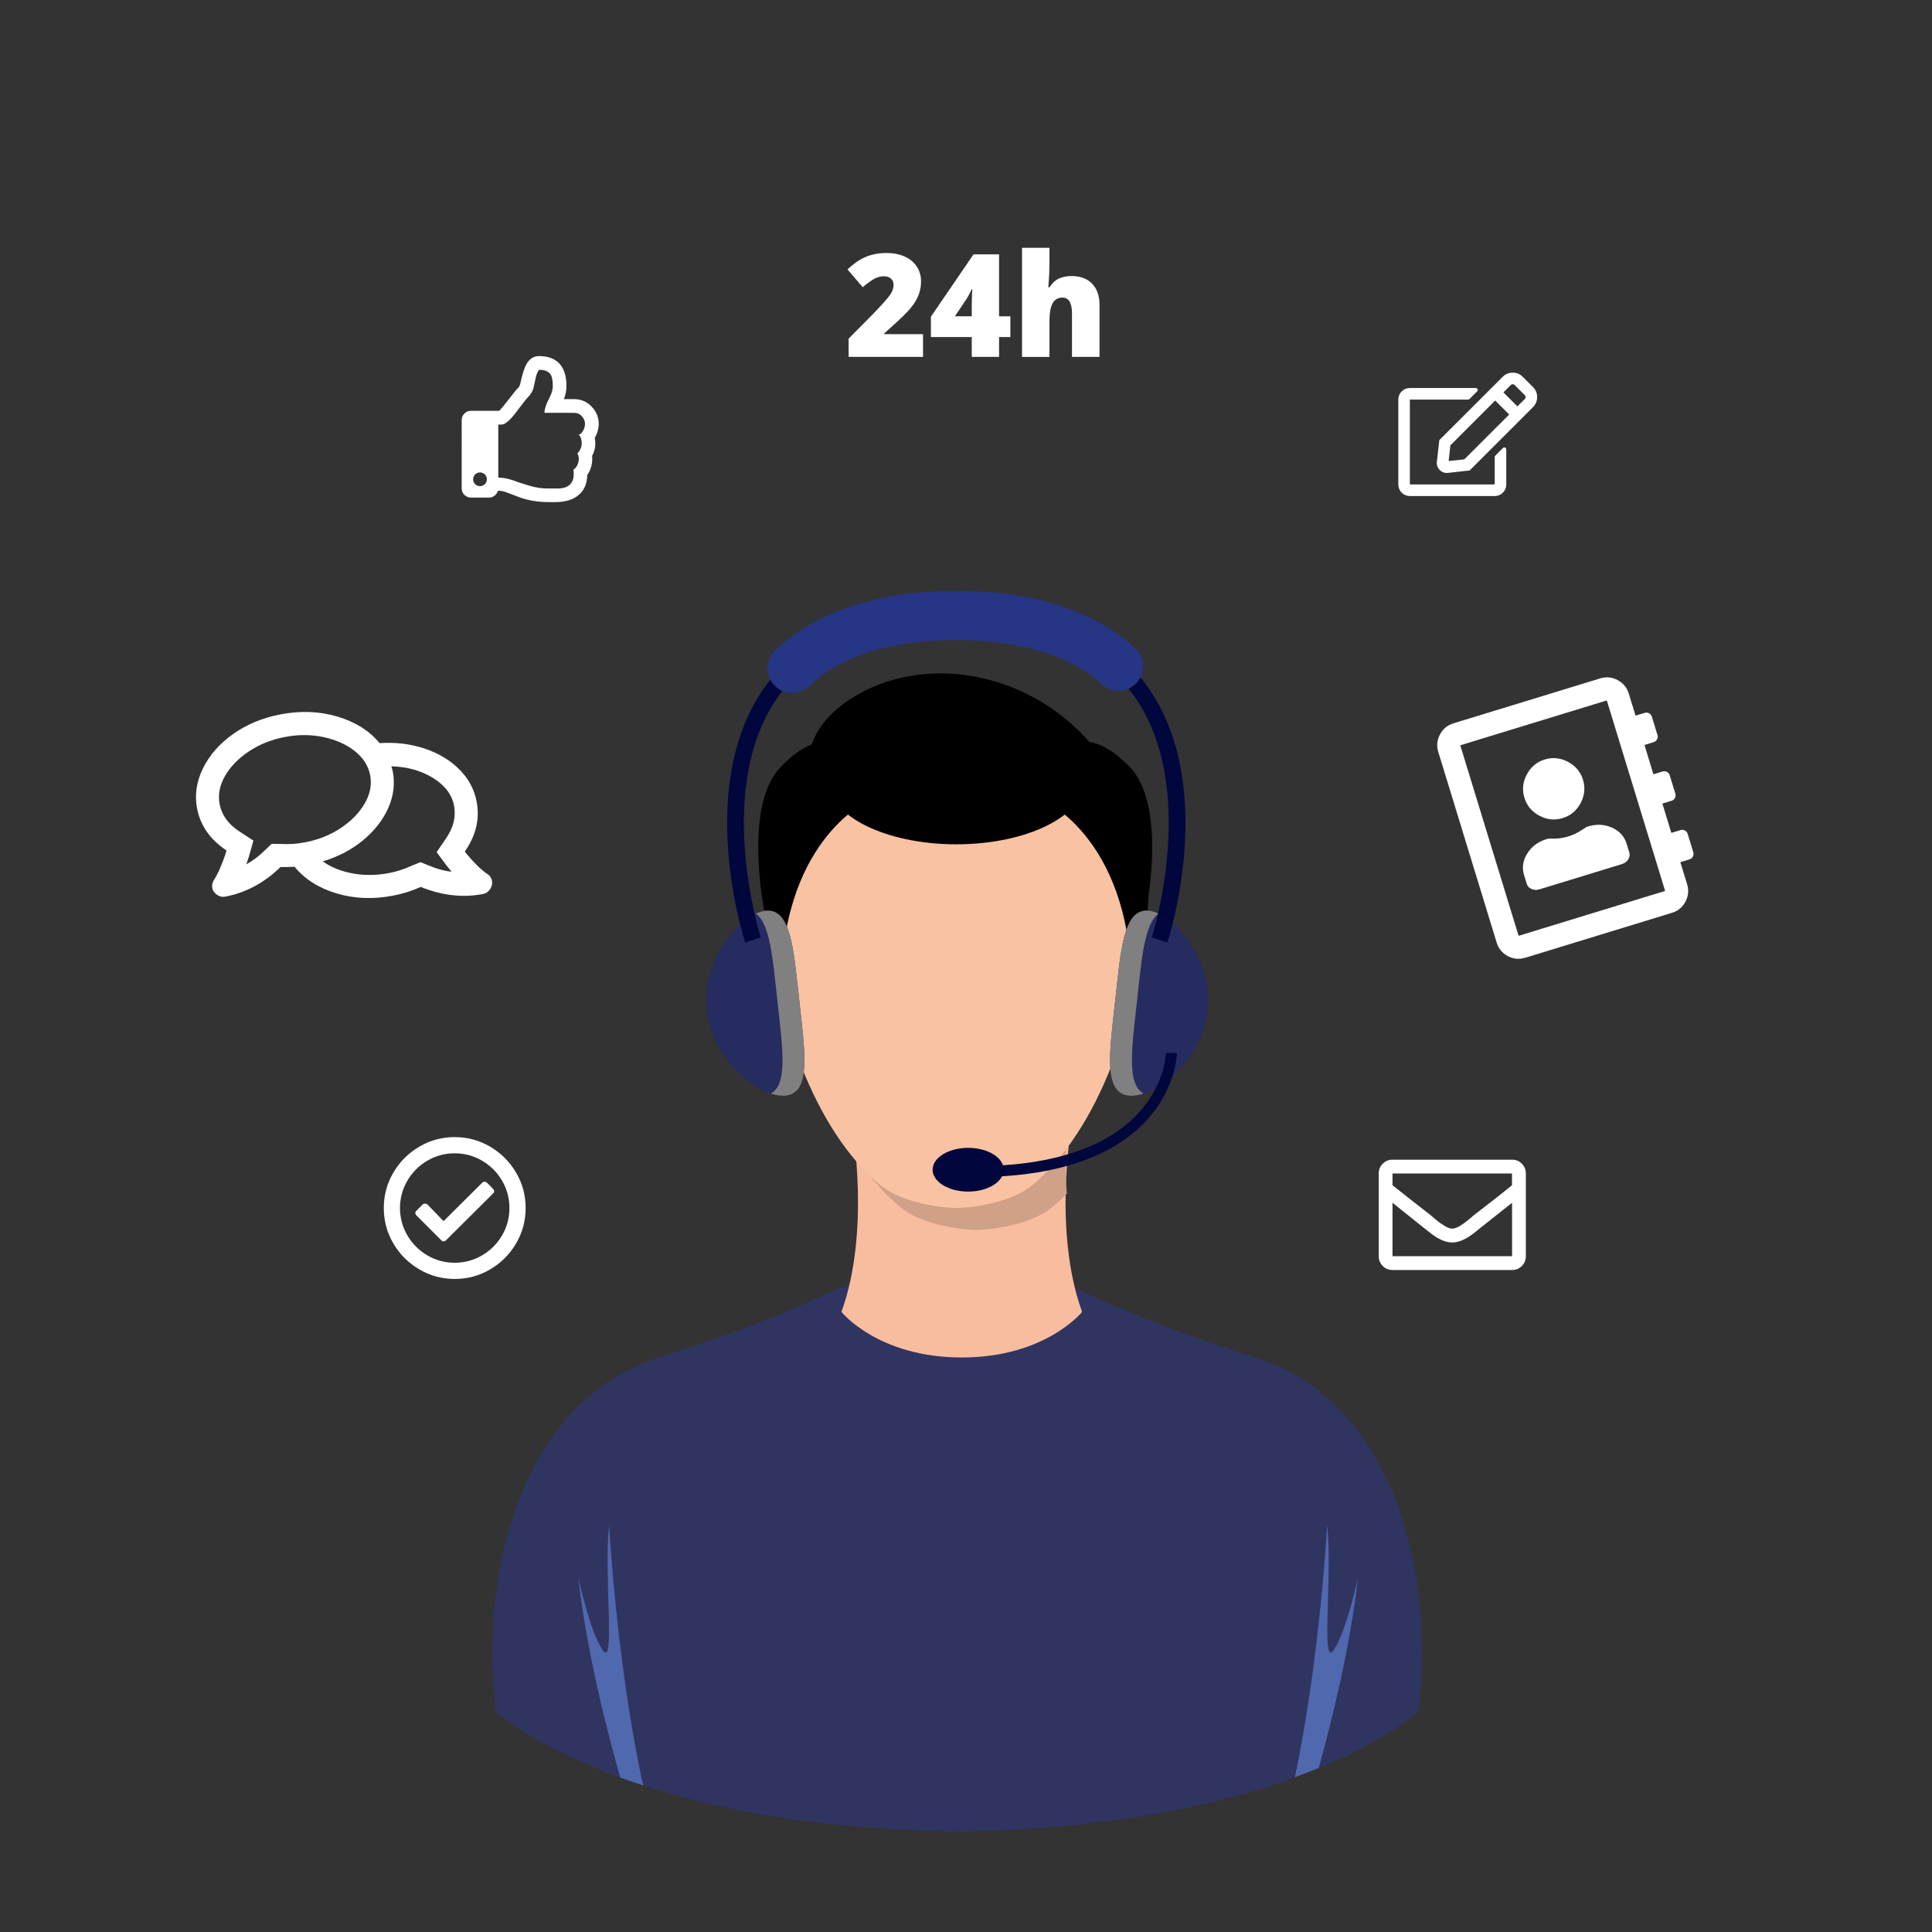 <?xml version="1.0" encoding="utf-8"?>
<!-- Generator: Adobe Illustrator 24.1.0, SVG Export Plug-In . SVG Version: 6.00 Build 0)  -->
<svg version="1.1" xmlns="http://www.w3.org/2000/svg" xmlns:xlink="http://www.w3.org/1999/xlink" x="0px" y="0px"
	 viewBox="0 0 429.3 429.3" style="enable-background:new 0 0 429.3 429.3;" xml:space="preserve">
<rect x="0" y="0" width="429.3" height="429.3" fill="#333333" stroke="none"/>
<style type="text/css">
	.st0{fill:#FFFFFF;}
	.st1{fill:#303461;}
	.st2{fill:#F8BC9F;}
	.st3{fill:#D1A088;}
	.st4{fill:#F9C2A2;}
	.st5{fill:#262C60;}
	.st6{fill:#818080;}
	.st7{fill:#01063D;}
	.st8{fill:#273585;}
	.st9{opacity:0.5;fill:#719DFC;}
</style>
<g id="BACKGROUND">
</g>
<g id="OBJECTS">
	<g id="XMLID_34_">
		<path id="XMLID_158_" class="st0" d="M365.41,165.54l1.99,6.51l2.03-0.62c0.34-0.1,0.66-0.07,0.97,0.09
			c0.31,0.17,0.52,0.42,0.62,0.76l1.25,4.07c0.1,0.34,0.07,0.66-0.09,0.97c-0.17,0.31-0.42,0.52-0.76,0.62l-2.03,0.62l1.99,6.51
			l2.04-0.62c0.34-0.1,0.66-0.07,0.97,0.09c0.31,0.16,0.52,0.42,0.62,0.76l1.25,4.07c0.11,0.34,0.07,0.66-0.09,0.97
			c-0.16,0.31-0.42,0.52-0.76,0.62l-2.03,0.62l1.5,4.88c0.42,1.36,0.29,2.66-0.36,3.9c-0.66,1.24-1.67,2.07-3.02,2.48l-32.56,9.97
			c-1.36,0.41-2.66,0.29-3.9-0.36c-1.24-0.66-2.07-1.67-2.48-3.02l-12.96-42.33c-0.42-1.36-0.29-2.66,0.37-3.9
			c0.66-1.24,1.67-2.07,3.02-2.48l32.56-9.97c1.36-0.42,2.66-0.29,3.9,0.37c1.24,0.66,2.07,1.67,2.48,3.02l1.5,4.88l2.03-0.62
			c0.34-0.1,0.66-0.07,0.97,0.09c0.31,0.16,0.52,0.42,0.62,0.76l1.25,4.07c0.1,0.34,0.07,0.66-0.09,0.97
			c-0.17,0.31-0.42,0.52-0.76,0.62L365.41,165.54z M357.04,155.64l-32.56,9.97l12.96,42.33l32.56-9.97L357.04,155.64z
			 M340.32,197.54c-0.56-0.24-0.92-0.63-1.08-1.17l-0.59-1.93c-0.5-1.63-0.26-3.22,0.71-4.78c0.97-1.56,2.4-2.63,4.3-3.21
			c0.34-0.1,0.81-0.14,1.42-0.1c1.19,0.01,2.33-0.16,3.41-0.49c1.09-0.33,2.12-0.83,3.1-1.5c0.55-0.39,0.96-0.63,1.23-0.71
			c1.9-0.58,3.69-0.5,5.36,0.25c1.68,0.75,2.76,1.94,3.26,3.56l0.59,1.93c0.17,0.54,0.09,1.07-0.24,1.58
			c-0.33,0.51-0.79,0.85-1.4,1.04l-18.32,5.61C341.46,197.8,340.88,197.78,340.32,197.54z M342.07,181.26
			c-1.68-0.89-2.8-2.22-3.34-3.99s-0.36-3.49,0.53-5.17c0.89-1.68,2.22-2.8,3.99-3.34c1.76-0.54,3.49-0.36,5.17,0.53
			c1.68,0.89,2.8,2.22,3.33,3.99c0.54,1.76,0.36,3.49-0.53,5.17c-0.89,1.68-2.22,2.8-3.99,3.33
			C345.47,182.33,343.75,182.15,342.07,181.26z"/>
	</g>
	<g id="XMLID_41_">
		<path id="XMLID_44_" class="st0" d="M106.57,192.84c0.95,0.83,1.55,1.29,1.78,1.39c0.42,0.28,0.7,0.66,0.87,1.13
			c0.16,0.47,0.18,0.94,0.05,1.4c-0.13,0.46-0.36,0.86-0.69,1.22c-0.33,0.35-0.74,0.57-1.23,0.67c-4.53,0.87-9.14,0.35-13.85-1.57
			c-2,0.89-4.04,1.53-6.13,1.93c-4.46,0.86-8.66,0.69-12.61-0.5c-3.95-1.19-7.05-3.16-9.31-5.91c-1.07,0.06-2.12,0.08-3.13,0.06
			c-3.59,3.51-7.68,5.7-12.28,6.58c-0.49,0.09-0.95,0.04-1.39-0.17c-0.44-0.2-0.8-0.5-1.09-0.87c-0.29-0.38-0.43-0.82-0.42-1.33
			c0.01-0.51,0.14-0.95,0.4-1.32c0.25-0.37,0.61-1.04,1.08-2c0.71-1.58,1.28-3.1,1.73-4.56c-3.64-2.41-5.83-5.53-6.56-9.36
			c-0.57-3-0.13-5.97,1.32-8.92c1.46-2.95,3.7-5.49,6.72-7.63c3.02-2.13,6.52-3.58,10.49-4.34c4.46-0.86,8.68-0.69,12.66,0.49
			c3.98,1.19,7.11,3.15,9.37,5.9c3.49-0.24,6.8,0.16,9.92,1.18c3.12,1.03,5.71,2.57,7.77,4.63c2.06,2.06,3.35,4.45,3.87,7.17
			c0.74,3.83-0.14,7.54-2.63,11.12C104.23,190.44,105.33,191.64,106.57,192.84z M62.53,187.53c1.75,0.1,3.5-0.02,5.24-0.36
			c3-0.57,5.66-1.65,8-3.21c2.34-1.57,4.1-3.39,5.29-5.46c1.19-2.07,1.59-4.15,1.19-6.24c-0.4-2.09-1.54-3.88-3.41-5.36
			c-1.87-1.48-4.19-2.52-6.94-3.11c-2.75-0.59-5.62-0.6-8.62-0.02c-3,0.57-5.66,1.65-8,3.21c-2.34,1.57-4.1,3.39-5.29,5.46
			c-1.19,2.07-1.59,4.15-1.19,6.24c0.47,2.44,1.94,4.47,4.42,6.09l3.09,2.01l-1.03,3.66l-0.56,1.62c1.44-0.78,2.8-1.8,4.07-3.06
			l1.56-1.49L62.53,187.53z M100.89,179.03c-0.47-2.47-2.02-4.52-4.65-6.15c-2.62-1.63-5.72-2.5-9.28-2.61l0.3,1.03
			c0.54,2.79,0.21,5.52-0.97,8.2c-1.18,2.68-3.05,5.08-5.61,7.2c-2.55,2.12-5.54,3.68-8.96,4.7c1.84,1.31,4.05,2.2,6.64,2.68
			c2.58,0.48,5.27,0.45,8.06-0.08c1.74-0.33,3.41-0.87,5-1.61l2.01-0.82l2,0.81c1.65,0.69,3.29,1.14,4.92,1.33l-1.14-1.41
			l-2.19-2.94l2.03-2.99C100.75,183.95,101.36,181.51,100.89,179.03z"/>
	</g>
	<g id="XMLID_94_">
		<g id="XMLID_95_">
			<path id="XMLID_96_" class="st0" d="M131.57,101.3c0.08,0.72,0.03,1.46-0.16,2.22c-0.19,0.76-0.5,1.44-0.92,2.03
				c-0.04,1.86-0.63,3.3-1.77,4.31c-1.23,1.14-3.02,1.71-5.39,1.71h-1.39c-1.78,0-3.4-0.19-4.88-0.57c-0.85-0.21-1.9-0.57-3.17-1.08
				c-0.76-0.3-1.31-0.51-1.65-0.63c-0.55-0.17-1.08-0.25-1.59-0.25c-0.13,0.42-0.37,0.78-0.73,1.08c-0.36,0.3-0.77,0.44-1.24,0.44
				h-4.06c-0.55,0-1.03-0.2-1.43-0.6c-0.4-0.4-0.6-0.88-0.6-1.43V93.32c0-0.55,0.2-1.02,0.6-1.43c0.4-0.4,0.88-0.6,1.43-0.6h6.28
				c0.42-0.38,1.14-1.24,2.16-2.57c1.01-1.33,1.75-2.23,2.22-2.69c0.17-0.17,0.36-0.78,0.57-1.84c0.38-1.52,0.76-2.62,1.14-3.3
				c0.68-1.18,1.61-1.77,2.79-1.77c1.9,0,3.38,0.53,4.44,1.58c1.1,1.14,1.65,2.83,1.65,5.07c0,0.97-0.19,1.94-0.57,2.92h2.28
				c1.52,0,2.81,0.55,3.87,1.65c1.06,1.1,1.59,2.37,1.59,3.8c0,1.1-0.3,2.16-0.89,3.17C132.44,98.7,132.25,100.04,131.57,101.3z
				 M107.74,105.42c-0.3-0.3-0.66-0.44-1.08-0.44c-0.42,0-0.78,0.15-1.08,0.44c-0.3,0.3-0.44,0.66-0.44,1.08
				c0,0.42,0.15,0.78,0.44,1.08c0.3,0.3,0.66,0.44,1.08,0.44c0.42,0,0.78-0.15,1.08-0.44c0.3-0.3,0.44-0.66,0.44-1.08
				C108.18,106.08,108.03,105.72,107.74,105.42z M129.26,98.55c0.02-0.82-0.2-1.49-0.67-2c0.3,0,0.6-0.25,0.92-0.76
				c0.32-0.51,0.48-1.06,0.48-1.65c0-0.59-0.23-1.14-0.7-1.65c-0.46-0.51-1.04-0.76-1.71-0.76h-6.59c0-0.51,0.11-1.04,0.32-1.58
				c0.08-0.3,0.27-0.74,0.57-1.33c0.3-0.59,0.51-1.06,0.63-1.39c0.21-0.55,0.32-1.1,0.32-1.65c0-1.1-0.13-1.9-0.38-2.41
				c-0.46-0.8-1.35-1.2-2.66-1.2c-0.21,0.25-0.4,0.61-0.57,1.08c-0.08,0.25-0.19,0.7-0.32,1.33c-0.17,0.85-0.32,1.48-0.44,1.9
				c-0.25,0.68-0.61,1.25-1.08,1.71c-0.34,0.34-0.95,1.1-1.84,2.28c-0.93,1.27-1.63,2.13-2.09,2.6c-0.8,0.85-1.48,1.27-2.03,1.27
				h-0.7v11.79c0.72,0,1.5,0.11,2.35,0.32c0.51,0.13,1.27,0.38,2.28,0.76c1.27,0.42,2.24,0.72,2.92,0.89
				c1.14,0.3,2.26,0.44,3.36,0.44h2.35c1.23,0,2.13-0.32,2.73-0.95c0.68-0.68,0.91-1.75,0.7-3.23c0.51-0.3,0.87-0.81,1.08-1.55
				c0.21-0.74,0.15-1.43-0.19-2.06C128.91,100.1,129.24,99.37,129.26,98.55z"/>
		</g>
	</g>
	<g id="XMLID_86_">
		<g id="XMLID_87_">
			<path id="XMLID_88_" class="st0" d="M332.24,101.27l1.71-1.71c0.14-0.14,0.3-0.18,0.48-0.11c0.18,0.07,0.27,0.21,0.27,0.43v7.77
				c0,0.71-0.25,1.32-0.75,1.82c-0.5,0.5-1.11,0.75-1.82,0.75h-18.85c-0.71,0-1.32-0.25-1.82-0.75c-0.5-0.5-0.75-1.11-0.75-1.82
				V88.79c0-0.71,0.25-1.32,0.75-1.82c0.5-0.5,1.11-0.75,1.82-0.75h14.67c0.18,0,0.3,0.09,0.38,0.27c0.07,0.18,0.04,0.34-0.11,0.48
				l-1.71,1.71c-0.07,0.07-0.16,0.11-0.27,0.11h-12.96v18.85h18.85v-6.11C332.13,101.43,332.17,101.34,332.24,101.27z M340.65,90.45
				l-14.09,14.09l-4.82,0.54c-0.71,0.07-1.32-0.14-1.82-0.64c-0.5-0.5-0.71-1.11-0.64-1.82l0.54-4.82l14.09-14.08
				c0.61-0.61,1.35-0.91,2.22-0.91c0.87,0,1.62,0.3,2.22,0.91l2.3,2.3c0.61,0.61,0.91,1.35,0.91,2.22
				C341.56,89.11,341.25,89.85,340.65,90.45z M335.35,92.11l-3.11-3.11l-9.96,9.96l-0.38,3.48l3.48-0.37L335.35,92.11z
				 M338.83,87.83l-2.3-2.3c-0.11-0.11-0.24-0.16-0.4-0.16c-0.16,0-0.29,0.05-0.4,0.16l-1.66,1.66l3.11,3.11l1.66-1.66
				c0.11-0.11,0.16-0.24,0.16-0.4C338.99,88.07,338.93,87.94,338.83,87.83z"/>
		</g>
	</g>
	<g id="XMLID_47_">
		<g id="XMLID_62_">
			<path id="XMLID_63_" class="st0" d="M108.92,254.8c2.41,1.42,4.33,3.34,5.75,5.75c1.42,2.41,2.13,5.04,2.13,7.88
				c0,2.84-0.71,5.46-2.13,7.88c-1.42,2.41-3.33,4.33-5.75,5.75c-2.41,1.42-5.04,2.13-7.88,2.13c-2.84,0-5.46-0.71-7.88-2.13
				c-2.41-1.42-4.33-3.33-5.75-5.75c-1.42-2.41-2.13-5.04-2.13-7.88c0-2.84,0.71-5.46,2.13-7.88c1.42-2.41,3.33-4.33,5.75-5.75
				c2.41-1.42,5.04-2.13,7.88-2.13C103.88,252.67,106.5,253.38,108.92,254.8z M94.96,257.91c-1.86,1.09-3.34,2.57-4.44,4.44
				c-1.09,1.86-1.64,3.89-1.64,6.08c0,2.19,0.55,4.21,1.64,6.08c1.09,1.86,2.57,3.34,4.44,4.44c1.86,1.09,3.89,1.64,6.08,1.64
				c2.19,0,4.21-0.55,6.08-1.64c1.86-1.09,3.34-2.57,4.44-4.44c1.09-1.86,1.64-3.89,1.64-6.08c0-2.19-0.55-4.21-1.64-6.08
				c-1.09-1.86-2.57-3.34-4.44-4.44c-1.86-1.09-3.89-1.64-6.08-1.64C98.85,256.27,96.83,256.82,94.96,257.91z M109.79,264.72
				c0,0.2-0.08,0.37-0.24,0.49L99.1,275.6c-0.16,0.16-0.34,0.24-0.55,0.24c-0.2,0-0.36-0.08-0.49-0.24l-5.53-5.53
				c-0.16-0.16-0.24-0.34-0.24-0.55c0-0.2,0.08-0.36,0.24-0.49l1.4-1.4c0.12-0.12,0.28-0.18,0.49-0.18c0.2,0,0.38,0.06,0.55,0.18
				l3.59,3.71l8.63-8.57c0.12-0.12,0.28-0.18,0.49-0.18s0.38,0.08,0.55,0.24l1.34,1.34C109.71,264.33,109.79,264.52,109.79,264.72z"
				/>
		</g>
	</g>
	<g id="XMLID_2_">
		<g id="XMLID_30_">
			<path id="XMLID_35_" class="st0" d="M338.16,258.58c0.6,0.6,0.89,1.32,0.89,2.17v18.39c0,0.85-0.3,1.58-0.89,2.17
				c-0.6,0.6-1.32,0.89-2.17,0.89h-26.57c-0.85,0-1.58-0.3-2.17-0.89c-0.6-0.6-0.89-1.32-0.89-2.17v-18.39
				c0-0.85,0.3-1.58,0.89-2.17c0.6-0.6,1.32-0.89,2.17-0.89h26.57C336.84,257.68,337.56,257.98,338.16,258.58z M309.42,260.75v2.62
				c1.49,1.19,4.36,3.45,8.62,6.77l0.58,0.51c0.85,0.72,1.53,1.24,2.04,1.53c0.81,0.55,1.49,0.83,2.04,0.83s1.24-0.28,2.04-0.83
				c0.51-0.3,1.19-0.81,2.04-1.53l0.57-0.51c4.26-3.28,7.13-5.53,8.62-6.77v-2.62H309.42z M335.99,279.14v-11.88l-7.41,5.88
				c-1.06,0.89-1.94,1.53-2.62,1.92c-1.15,0.68-2.24,1.02-3.26,1.02c-1.02,0-2.13-0.34-3.32-1.02c-0.64-0.38-1.51-1.02-2.62-1.92
				l-7.34-5.88v11.88H335.99z"/>
		</g>
	</g>
	<g id="XMLID_67_">
		<path id="XMLID_79_" class="st0" d="M205.09,79.3h-16.52v-4.05l5.56-5.62c1.59-1.66,2.63-2.8,3.11-3.4
			c0.49-0.61,0.83-1.13,1.02-1.56c0.19-0.44,0.29-0.89,0.29-1.37c0-0.59-0.19-1.06-0.58-1.4c-0.38-0.34-0.92-0.51-1.62-0.51
			c-0.72,0-1.44,0.2-2.17,0.62c-0.73,0.41-1.56,1.01-2.48,1.81l-3.38-3.96c1.17-1.05,2.16-1.8,2.96-2.25
			c0.8-0.45,1.67-0.8,2.61-1.03c0.94-0.24,2-0.36,3.17-0.36c1.47,0,2.79,0.26,3.95,0.78c1.16,0.52,2.06,1.26,2.69,2.22
			c0.64,0.96,0.96,2.04,0.96,3.23c0,0.89-0.11,1.72-0.34,2.48c-0.22,0.76-0.57,1.5-1.03,2.24c-0.47,0.73-1.09,1.5-1.86,2.31
			c-0.77,0.81-2.42,2.35-4.94,4.61v0.16h8.61V79.3z"/>
		<path id="XMLID_81_" class="st0" d="M224.51,74.89H222v4.41h-6.07v-4.41h-9.08v-4.52l9.47-13.85H222v13.77h2.51V74.89z
			 M215.93,70.29v-2.65c0-0.5,0.02-1.17,0.05-2.02c0.04-0.85,0.06-1.29,0.09-1.33h-0.17c-0.35,0.8-0.75,1.55-1.2,2.24l-2.52,3.75
			H215.93z"/>
		<path id="XMLID_84_" class="st0" d="M238.2,79.3v-9.62c0-2.37-0.7-3.55-2.1-3.55c-1,0-1.73,0.42-2.2,1.25
			c-0.47,0.84-0.71,2.22-0.71,4.17v7.76h-6.09V55.06h6.09v3.44c0,1.56-0.08,3.33-0.25,5.33h0.28c0.58-0.91,1.27-1.56,2.07-1.93
			c0.8-0.37,1.73-0.56,2.79-0.56c1.97,0,3.51,0.57,4.6,1.7c1.1,1.14,1.64,2.73,1.64,4.77V79.3H238.2z"/>
	</g>
	<g id="XMLID_15_">
		<path id="XMLID_19_" class="st1" d="M278.97,301.64c-28.89-9.01-46.54-18.63-46.54-18.63l-19.73,1.85l-19.73-1.85
			c0,0-17.64,9.62-46.54,18.63c-28.89,9.01-40.22,44.7-36.26,78.69c0,0,27.48,25.11,99.27,26.56v0.07c1.09,0,2.18-0.01,3.25-0.02
			c1.08,0.01,2.16,0.02,3.25,0.02v-0.07c71.79-1.45,99.27-26.56,99.27-26.56C319.19,346.34,307.86,310.65,278.97,301.64z"/>
		<g id="XMLID_14_">
			<path id="XMLID_31_" class="st2" d="M238.02,250.6l-24.31-2.43l-24.31,2.43c0,0,4.05,23.09-2.43,40.91c0,0,8.1,10.13,26.74,10.13
				c18.63,0,26.74-10.13,26.74-10.13C233.97,273.69,238.02,250.6,238.02,250.6z"/>
			<path id="XMLID_38_" class="st3" d="M238.02,250.6l-24.31-2.43l-24.31,2.43c0,0,1.26-2.48,1.25,6.98
				c2.83,4.19,6.03,7.88,9.55,10.76c4.97,4.05,14.29,4.97,16.74,4.97c2.45,0,11.77-0.92,16.74-4.97c1.16-0.95,2.29-2,3.38-3.11
				C236.03,252.29,238.02,250.6,238.02,250.6z"/>
			<path id="XMLID_6_" class="st4" d="M212.5,161.69c-24.61,0-40.71,19.95-40.71,44.56c0,18.46,9.06,45.06,23.97,57.21
				c4.97,4.05,14.29,4.97,16.74,4.97c2.45,0,11.77-0.92,16.74-4.97c14.91-12.15,23.97-38.75,23.97-57.21
				C253.21,181.64,237.11,161.69,212.5,161.69z"/>
			<path id="XMLID_7_" d="M241.06,173.33c0-7.89-12.79-14.28-28.56-14.28c-15.77,0-28.56,6.39-28.56,14.28
				c0,7.89,12.79,14.28,28.56,14.28C228.27,187.61,241.06,181.22,241.06,173.33z"/>
			<path id="XMLID_8_" d="M193.06,177.89c0,0-20.38,8.95-19.46,44.12c0,0-4.54-11.61-3.63-28.32c0.91-16.71,18.4-27.99,18.4-27.99
				L193.06,177.89z"/>
			<path id="XMLID_9_" d="M231.94,177.89c0,0,20.38,8.95,19.46,44.12c0,0,4.54-11.61,3.63-28.32c-0.91-16.71-18.4-27.99-18.4-27.99
				L231.94,177.89z"/>
			<path id="XMLID_10_" d="M179.69,170.6c0,0-1.67-10.19,12.91-17.32c21.76-10.63,55.47,2.13,60.76,36.79
				C253.36,190.07,217.25,164.22,179.69,170.6z"/>
			<path id="XMLID_11_" d="M186.68,165.7c0,0-4.98-4-13.37,4.9c-8.39,8.9-3.29,32.85-3.29,32.85s10.58-32.27,23.03-33.77
				c12.46-1.5-8.08-3.97-8.08-3.97"/>
			<path id="XMLID_12_" d="M237.82,165.7c0,0,4.98-4,13.37,4.9c8.39,8.9,3.29,32.85,3.29,32.85s-10.58-32.27-23.03-33.77
				c-12.46-1.5,8.08-3.97,8.08-3.97"/>
			<path id="XMLID_13_" class="st5" d="M268.34,224.59c-1.25,11.34-11.89,19.47-17.56,18.85c-5.67-0.62-4.22-9.77-2.97-21.11
				c1.25-11.34,1.83-20.58,7.5-19.96C260.97,203,269.59,213.25,268.34,224.59z"/>
			<path id="XMLID_39_" class="st6" d="M252.66,222.33c1.02-9.21,1.59-17.04,4.81-19.32c-0.75-0.34-1.48-0.56-2.17-0.64
				c-5.67-0.62-6.25,8.62-7.5,19.96c-1.25,11.34-2.7,20.49,2.97,21.11c0.99,0.11,2.13-0.05,3.35-0.45
				C250.26,240.94,251.54,232.52,252.66,222.33z"/>
			<path id="XMLID_16_" class="st5" d="M157.07,224.59c1.25,11.34,11.89,19.47,17.56,18.85c5.67-0.62,4.22-9.77,2.97-21.11
				c-1.25-11.34-1.83-20.58-7.5-19.96C164.43,203,155.82,213.25,157.07,224.59z"/>
			<path id="XMLID_36_" class="st6" d="M177.6,222.33c-1.25-11.34-1.83-20.58-7.5-19.96c-0.69,0.08-1.42,0.3-2.17,0.64
				c3.22,2.28,3.79,10.11,4.81,19.32c1.12,10.19,2.4,18.61-1.46,20.66c1.22,0.4,2.36,0.56,3.35,0.45
				C180.3,242.82,178.85,233.67,177.6,222.33z"/>
			<path id="XMLID_25_" class="st7" d="M259.4,209.44l-3.47-1.13c0.11-0.33,10.66-33.56-4.07-53.84
				c-7.65-10.54-20.9-15.88-39.36-15.88c-18.47,0-31.71,5.35-39.37,15.89c-14.74,20.31-4.18,53.49-4.07,53.83l-3.47,1.13
				c-0.47-1.43-11.24-35.3,4.58-57.1c8.38-11.54,22.62-17.39,42.32-17.39c19.7,0,33.94,5.85,42.32,17.39
				C270.64,174.14,259.87,208.01,259.4,209.44z"/>
			<path id="XMLID_21_" class="st8" d="M175.99,153.96c-1.45,0-2.91-0.58-3.98-1.72c-2.07-2.2-1.97-5.66,0.23-7.73
				c9.3-8.76,22.85-13.2,40.26-13.2c17.06,0,30.42,4.27,39.7,12.68c2.24,2.03,2.41,5.49,0.38,7.72c-2.03,2.24-5.49,2.41-7.73,0.38
				c-7.2-6.53-18.09-9.85-32.35-9.85c-14.53,0-25.56,3.44-32.76,10.23C178.68,153.47,177.34,153.96,175.99,153.96z"/>
			<path id="XMLID_27_" class="st7" d="M216.96,261.54v-2.43c17.18,0,29.92-4.4,36.84-12.73c5.14-6.18,5.29-12.35,5.29-12.41
				l2.43,0.04c-0.01,0.29-0.17,7.09-5.85,13.92C250.51,254.14,239.61,261.54,216.96,261.54z"/>
			<path id="XMLID_24_" class="st7" d="M223.03,259.92c0,2.68-3.54,4.86-7.9,4.86c-4.36,0-7.9-2.18-7.9-4.86
				c0-2.68,3.54-4.86,7.9-4.86C219.5,255.06,223.03,257.23,223.03,259.92z"/>
		</g>
		<path id="XMLID_175_" class="st9" d="M296.37,366.63c-2.94,4.41-0.24-16.66-1.47-27.69c0,0-1.57,29.42-7.17,55.97
			c1.87-0.69,3.63-1.38,5.3-2.06c2.89-10.41,7.05-27.12,8.73-42.39C301.76,350.46,299.31,362.22,296.37,366.63z M133.89,366.63
			c-2.94-4.41-5.39-16.17-5.39-16.17c1.8,16.37,6.44,34.36,9.32,44.51c1.62,0.59,3.32,1.18,5.09,1.76
			c-5.91-27.01-7.56-57.79-7.56-57.79C134.14,349.97,136.83,371.04,133.89,366.63z"/>
	</g>
</g>
<g id="DESIGNED_BY_FREEPIK">
</g>
</svg>
